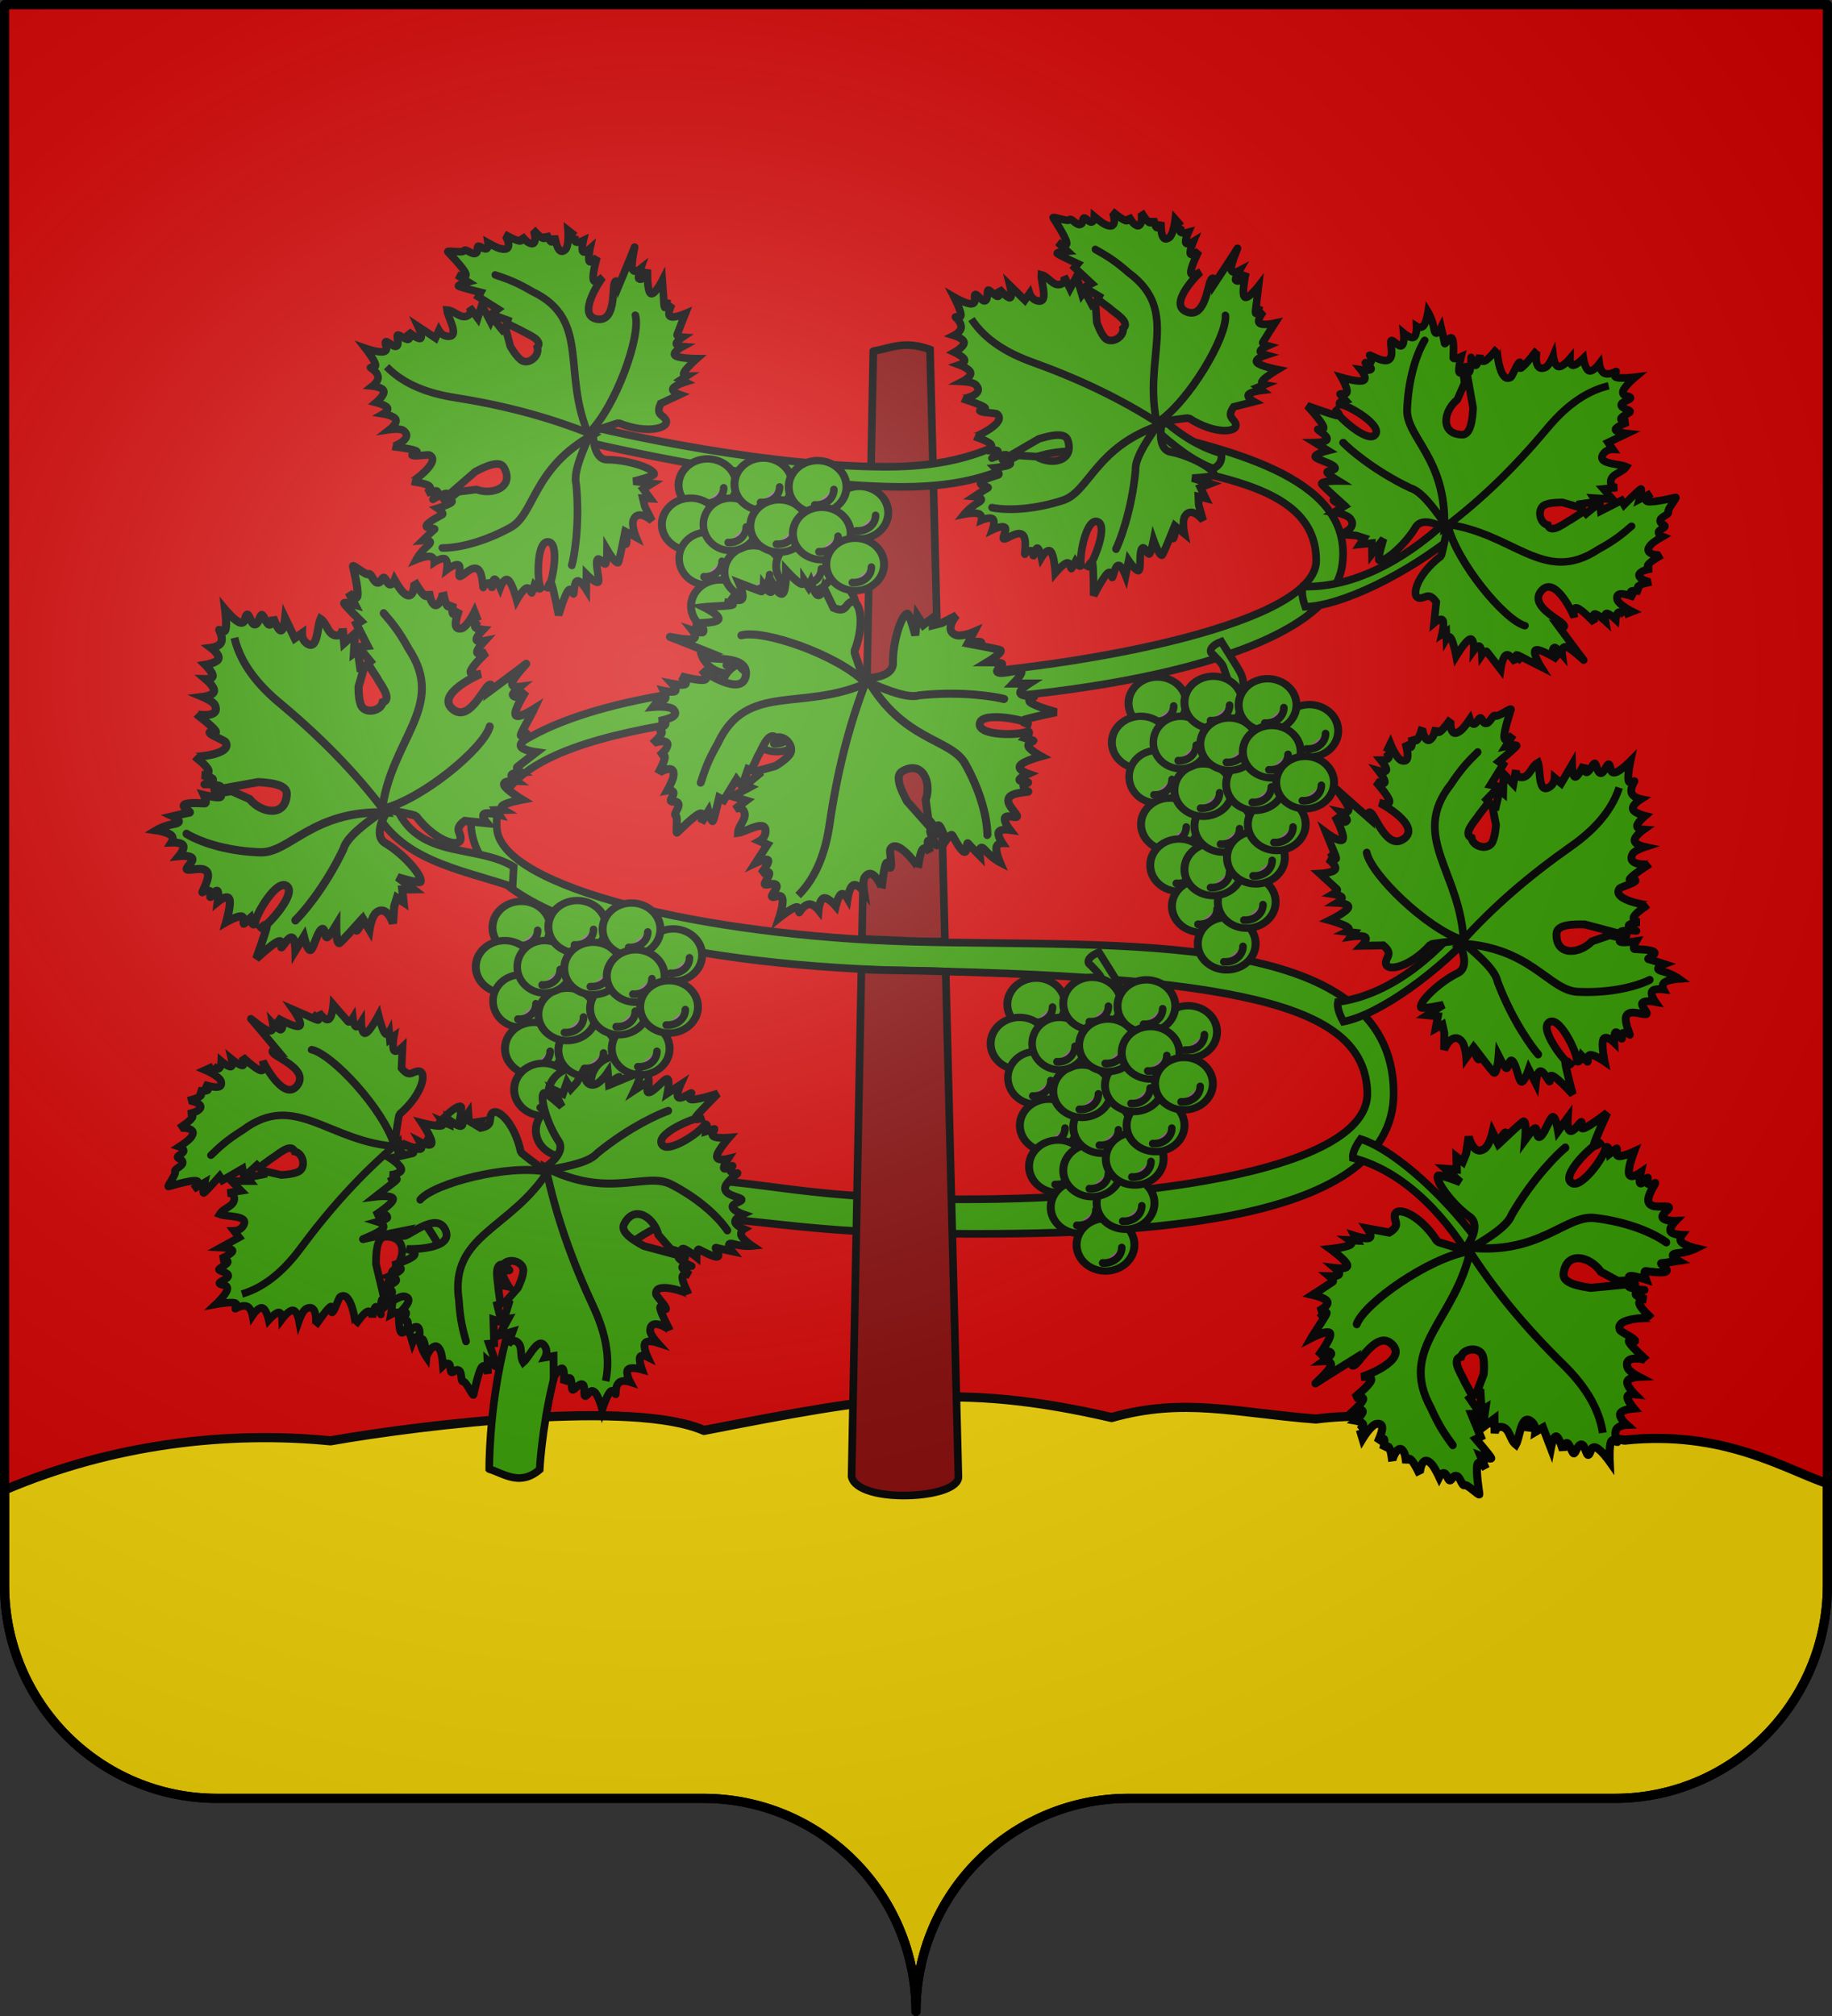 <svg xmlns="http://www.w3.org/2000/svg" xmlns:xlink="http://www.w3.org/1999/xlink" version="1.0" width="600" height="660"><rect width="100%" height="100%" fill="#333333" stroke="none"/><defs><radialGradient cx="285.186" cy="200.448" r="300" fx="285.186" fy="200.448" id="h" xlink:href="#a" gradientUnits="userSpaceOnUse" gradientTransform="matrix(1.551 0 0 1.35 -227.894 -51.264)"/><linearGradient id="a"><stop style="stop-color:#fff;stop-opacity:.314" offset="0"/><stop style="stop-color:#fff;stop-opacity:.251" offset=".19"/><stop style="stop-color:#6b6b6b;stop-opacity:.125" offset=".6"/><stop style="stop-color:#000;stop-opacity:.125" offset="1"/></linearGradient></defs><path d="M300 658.5c0-38.505 31.203-69.754 69.65-69.754h159.2c38.447 0 69.65-31.25 69.65-69.754V1.5H1.5v517.492c0 38.504 31.203 69.754 69.65 69.754h159.2c38.447 0 69.65 31.25 69.65 69.753z" style="fill:#d40000;fill-opacity:1;fill-rule:nonzero;stroke:none;stroke-width:5;stroke-linecap:round;stroke-linejoin:round;stroke-miterlimit:4;stroke-dashoffset:0;stroke-opacity:1"/><path d="M300 658.5c0-38.505 31.203-69.754 69.65-69.754h159.2c38.447 0 69.65-31.25 69.65-69.754v-33.305c-13.567-4.542-33.95-17.642-66.398-14.219-37.645-5.892-79.454-9.802-101.107-6.912-26.462-2.04-43.265-7.176-66.92-.485-50.445-11.623-76.1-6.972-133.512 4.225-22.801-10.098-91.292-2.043-122.308 3.402-33.69-3.291-71.2.951-106.755 16.097v31.197c0 38.504 31.203 69.754 69.65 69.754h159.2c38.447 0 69.65 31.25 69.65 69.753z" style="fill:#f2d207;fill-opacity:1;fill-rule:nonzero;stroke:#000;stroke-width:3;stroke-linecap:round;stroke-linejoin:round;stroke-miterlimit:4;stroke-dasharray:none;stroke-dashoffset:0;stroke-opacity:1"/><g style="fill:#390;stroke:#000;stroke-width:3.457;stroke-miterlimit:4;stroke-dasharray:none;stroke-opacity:1;display:inline" id="g"><g style="fill:#390;stroke:#000;stroke-width:3.457;stroke-miterlimit:4;stroke-dasharray:none;stroke-opacity:1"><path d="M237.125 406.36s1.441-10.401 1.8-10.705c11.158-9.482 12.944-20.572 7.942-19.455-2.122.24-3.536 2.907-6.991-1.43l.427-9.517s-2.855 2.705-3.83 1.488c-.976-1.217-.072-6.356-.072-6.356l-1.81 1.322-.286-3.117s-.984 1.917-2.198-.01c-1.213-1.929-2.657-7.701-2.657-7.701s-3.825 7.228-5.782 8.01c-1.956.78-2.044-4.884-2.044-4.884s-1.514 2.403-2.462 1.921c-.948-.482-1.329-3.85-1.329-3.85s-1.433 2.33-2.136 1.622c-.703-.707-6.713-7.696-6.713-7.696s-.456 5.826-2.114 6.672c-1.659.846-4.52-3.289-4.52-3.289s.822 2.711.112 2.94c-.71.229-2.95-2.025-2.95-2.025s6.778 4.933-.792 1.403c-7.57-3.53-8.085-3.733-8.085-3.733s4.818 6.731 2.997 7.727c-1.822.995-10.283-3.745-10.283-3.745s4.167 4.034 1.893 5.36c-.695.405-3.653-2.731-3.653-2.731s.736 3.803-1.735 3.282c-2.47-.521-9.2-6.427-8.146-5.367 1.054 1.06 12.209 14.481 12.209 14.481s-4.079-1.003-1.985 1.146c2.236 2.293 15.982 7.561 10.685 14.518-5.928 7.786-15.461-10.55-15.635-11.328 0 0 1.454 4.918-.844 4.492-2.298-.426-8.347-6.197-8.347-6.197s1.363 3.65.148 3.92-5.009-2.839-5.009-2.839.796 3.157-.379 3.39c-1.174.232-4.318-2.459-4.318-2.459s-.105 2.8-1.057 3.336c-.952.535-2.75-1.195-2.75-1.195l.176.177-3.655 1.664s5.995 2.552 7.099 4.92c1.44 4.471-4.727 2.454-7.694 1.71 0 0 2.611 1.997 1.619 2.57-.993.573-4.22.154-4.22.154s2.244 1.236 1.104 2.367c-1.14 1.131-5.665 2.157-5.665 2.157.728-.247 9.172 1.616 4.065 4.718-.958.582-4.006 1.311-4.006 1.311s2.794.14 1.757 1.768c-1.037 1.627-5.906 4.743-5.906 4.743.514-.355 9.51-.693 5.07 4.472-1.298 1.511-4.924 3.843-4.924 3.843s2.096.696 1.932 1.944c-.164 1.25-3.467 2.168-2.589 3.052.879.884 2.442.885 2.121 2.448-.321 1.562-4.12 2.767-3.406 3.8.716 1.034-3.96 7.014-2.955 6.768 1.005-.246 9.609-2.903 12.409-2.6 2.8.303-1.208 3.813-1.208 3.813l5.125-3.014s-1.158 5.119-.33 4.696c.83-.423 7.151-7.576 7.151-7.576l1.255 1.89 9.095-5.304.65 3.797 5.881-5.397 1.055 1.06 5.59-4.116c2.302-1.186 8.716-7.453 10.386-3.109 3.747.617 5.23 6.493 2.416 8.737-2.094 1.67-8.461 1.88-8.461 1.88l-7.672-1.747-.114 1.456-7.548 1.52 1.242 1.563-8.452-.017 4.393 4.418-6.217.973s3.13-.124 3.138 2.528c.01 3.624-4.872 4.133-6.66 7.126 3.35 1.319 14.494.218 10.356 5.705-1.333 1.768-3.819 1.814-3.819 1.814l2.31 2.951-8.28 4.555s5.334.26 5.299 1.56c-.035 1.3-5.44 3.64-5.44 3.64s3.428.149 3.264 1.398c-.164 1.249-4.623 2.89-3.92 3.597.703.707 4.096 1.057 4.155 2.609.058 1.551-4.8 2.713-3.92 3.597.878.884 3.895.227 3.476 2.555-.419 2.328-5.153 6.756-5.153 6.756s6.21-1.136 8.427-.635c2.216.5-.391 3.063.438 2.64.829-.423 3.27-1.818 5.2-1.054 1.93.763 2.521 4.107 2.521 4.107s2.599-3.905 4.435-3.394c1.836.512 2.91 5.441 2.91 5.441s2.919-3.27 4.435-3.394c1.517-.124 1.63 2.897 1.63 2.897s3.017-4.035 4.926-3.843c1.909.191 2.71 4.61 2.71 4.61s1.578-4.463 3.18-5.284c5.63-2.885 4.456 7.402 4.34 7.508 0 0 4.52-6.766 6.448-8.282 1.929-1.517.086 3.385 1.267 2.217 1.181-1.169 2.685-6.387 3.458-6.891 5.075-3.306 7.077 12.432 6.898 12.595 0 0 3.441-5.1 5.354-5.926 1.912-.826 2.296 2.624 2.296 2.624s.553-4.393 1.51-4.765c.958-.372 2.534 4.434 2.321 3.277-.212-1.157-.071-5.257.432-6.479.503-1.222 2.358 4.257 1.58 1.59l-4.22-17.756c.01-4.563.179-12.24 4.277-12.373 10.046-.327 9.108 10.223 3.105 15.691l-2.906 7.783 1.04 5.13s1.542-1.67 1.858-.016c.316 1.653-.595 6.629-.595 6.629s3.48-1.841 3.53-.535c.049 1.307-.074 6.996.999 8.546 1.072 1.55 3.079-3.501 3.291-2.344.213 1.156 1.955 6.993 1.955 6.993s2.163-5.365 3.178-.888c1.014 4.476 3.16 7.577 3.16 7.577s.42-4.526 1.623-6.222c1.204-1.695 3.19-.561 3.19-.561s-.408-4.103.996-4.97c1.404-.865 4.62 1.506 4.62 1.506s-.766-4.62.632-5.649c1.397-1.029 4.87 3.642 4.959 1.533.09-2.11-1.77-6.572.533-8.262 2.302-1.69 9.38 2.208 8.676 1.5-.702-.706-1.056-2.24-.626-3.143.431-.902 3.052.242 2.35-.465-.704-.707-3.114-1.875-2.636-2.651.477-.776 4.546-.454 4.546-.454s-3.482-3.817-1.366-4.83c2.117-1.013 9.833.778 9.833.778s-2.826-4.335-2.772-6.244c.055-1.909 3.693-.685 2.99-1.392l-2.46-2.474s3.68-1.011 2.287-2.099c-3.708.108-20.848-8.798-16.408-13.08 3.743-3.61 19.065 9.29 17.992 10.275 0 0-2.799-2.501-.764-2.34 2.034.16 14 3.713 14 3.713s-6.401-6.124-7.768-8.756c-1.367-2.632 3.002-1.065 2.299-1.772-.703-.707-4.62-2.604-4.38-4.092.24-1.487 5.338-1.857 5.338-1.857l-6.038-3.246s6.682-2.076 5.452-3.313c-1.23-1.237-7.48-2.261-8.939-3.964-1.458-1.703 4.334-1.611 3.104-2.848-1.23-1.237-5.197-3.343-5.197-3.343s8.942-.432 7.36-2.022c-1.58-1.59-7.68-6.47-7.68-6.47s2.712.215 2.009-.492c-.703-.707-4.658-2.486-4.658-2.486l4.121-2.767s-5.777-.505-7.533-2.55c-3.697-4.307 4.287-7.314 4.287-7.314l-7.27-.087-3.755-.948 1.747-2.956-5.375.877-.349-4.75-4.797 7.039s2.375-9.59 1.41-9.907c-2.485-.814-11.394 7.824-15.558 15.86-2.933 5.662-12.483.641-12.483.641l-1.606-2.244z" style="fill:#390;fill-opacity:1;fill-rule:evenodd;stroke:#000;stroke-width:3.457;stroke-linecap:butt;stroke-linejoin:miter;stroke-miterlimit:4;stroke-dasharray:none;stroke-opacity:1;display:inline" transform="matrix(.723 0 0 .723 -41.926 78.746)"/><g style="fill:#390;fill-opacity:1;stroke:#000;stroke-width:2.508;stroke-linecap:round;stroke-miterlimit:4;stroke-dasharray:none;stroke-opacity:1"><path d="m823.5 359-.25-.5c3.823 7.39 3.537 16.009 2 23.75-3.095 15.594-4.637 30.587-4 46.25 17.365-15.279 31.48-10.058 38.5-16.25 6.708-5.916 12.04-13.09 14.25-19" style="fill:none;fill-opacity:1;fill-rule:evenodd;stroke:#000;stroke-width:2.508;stroke-linecap:round;stroke-linejoin:miter;stroke-miterlimit:4;stroke-dasharray:none;stroke-opacity:1" transform="matrix(.69 .694 .749 -.687 -757.33 98.604)"/><path d="M822.25 427.75C805.49 412.69 785.198 417.046 783 396c-1.205-6.077-1.095-9.522-1-13" style="fill:none;fill-opacity:1;fill-rule:evenodd;stroke:#000;stroke-width:2.508;stroke-linecap:round;stroke-linejoin:miter;stroke-miterlimit:4;stroke-dasharray:none;stroke-opacity:1" transform="matrix(.69 .694 .749 -.687 -757.33 98.604)"/><path d="M821 427.25c-11.489 5.633-36.334 6.472-42.25 2.75M822.5 427.5c6.914-.748 13.286-1.135 16.25.75 12.541 5.21 23.661 6.477 26 6.5" style="fill:#390;fill-opacity:1;fill-rule:evenodd;stroke:#000;stroke-width:2.508;stroke-linecap:round;stroke-linejoin:miter;stroke-miterlimit:4;stroke-dasharray:none;stroke-opacity:1" transform="matrix(.69 .694 .749 -.687 -757.33 98.604)"/></g></g></g><path d="m286.012 114.977-3.712 192.41c11.592.41 18.806 1 27.176.811l-4.88-193.767c-8.353-3.055-12.94-.46-18.584.546z" style="fill:#850606;fill-rule:evenodd;stroke:#000;stroke-width:2.5;stroke-linecap:butt;stroke-linejoin:miter;stroke-miterlimit:4;stroke-dasharray:none;stroke-opacity:1"/><path d="M160.235 480.948s-.592-72.586 37.107-87.309c37.22-14.536 41.984-2.723 103.543-1.19 68.3 1.7 147.931-8.53 146.934-34.939-1.004-26.579-35.033-37.529-148.52-39.677-67.722-1.282-141.694-14.857-144.951-46.484-5.46-53.024 136.773-49.08 145.795-49.594 58.847-3.383 130.868-18.226 130.926-38.172.072-24.78-33.463-27.86-66.385-34.409-32.923-6.548-28.558 11.096-72.758 10.186-44.2-.909-104.043-15.642-104.043-15.642l2.91-4.73s54.205 13.642 98.95 13.824c44.746.182 42.564-21.1 80.034-13.096 37.47 8.003 73.397 17.996 69.847 45.11-3.657 27.925-72.196 42.284-136.321 45.11-68.268 3.007-143.944 9.139-140.54 41.632 1.996 19.067 67.57 34.824 135.888 36.732 66.768 1.865 157.323-5.06 157.79 49.375.38 44.827-90.31 47.05-155.416 46.119-64.315-.92-74.932-13.906-98.396 6.466-23.465 20.372-25.874 70.86-25.874 70.86-6.42 5.418-11.287 1.525-16.52-.172z" style="fill:#390;fill-rule:evenodd;stroke:#000;stroke-width:2.5;stroke-linecap:butt;stroke-linejoin:miter;stroke-miterlimit:4;stroke-dasharray:none;stroke-opacity:1"/><use transform="translate(-107.682 -169.996)" width="1" height="1" xlink:href="#b"/><path d="M122.038 263.767c8.385 17.815 28.259 20.693 45.837 26.557l.364-6.548c-13.553-8.303-34.893-1.033-40.38-25.466l-5.821 5.457zM484.807 302.84c-13.487 15.35-33.232 29.441-44.833 31.625-1.492-2.73-2.11-4.91-1.791-6.444 15.421-2.013 30.639-13.117 42.637-28.59l3.987 3.41zM486.37 409.646c-11.561-16.847-29.486-33.192-40.744-36.743-1.806 2.532-2.68 4.623-2.546 6.185 15.07 3.837 28.856 16.675 38.925 33.468l4.365-2.91zM476.902 174.832c-15.826 12.923-37.62 23.578-49.42 23.825-1.024-2.937-1.275-5.19-.708-6.65 15.542.548 32.377-7.903 46.756-21.194l3.372 4.019zM363.034 326.58c-3.636-8.571-1.063-5.619-5.761-10.54-1.948-1.153-.275-3.204 2.646-4.271 7.966 12.834 6.72 9.835 7.495 16.273l-4.38-1.463z" style="fill:#390;fill-rule:evenodd;stroke:#000;stroke-width:2.5;stroke-linecap:butt;stroke-linejoin:miter;stroke-miterlimit:4;stroke-dasharray:none;stroke-opacity:1"/><g transform="matrix(2.037 0 0 2.037 -406.545 -853.142)" id="b"><use transform="translate(6.708 4.159)" width="1" height="1" xlink:href="#c"/><g style="stroke:#000;stroke-width:1.879;stroke-miterlimit:4;stroke-dasharray:none;stroke-opacity:1" id="d"><path d="M365.343 589.46a6.842 6.708 0 1 1 .011.004" style="opacity:1;fill:#390;fill-opacity:1;fill-rule:evenodd;stroke:#000;stroke-width:1.879;stroke-linecap:round;stroke-linejoin:round;stroke-miterlimit:4;stroke-dasharray:none;stroke-opacity:1" transform="matrix(.679 0 0 .628 116.503 214.014)"/><path d="M367.456 581.128a1.945 1.677 0 0 1-2.125 1.678" transform="matrix(1.446 0 0 1.477 -162.538 -277.64)" style="opacity:1;fill:#a14f98;fill-opacity:1;fill-rule:evenodd;stroke:#000;stroke-width:.84;stroke-linecap:round;stroke-linejoin:round;stroke-miterlimit:4;stroke-dasharray:none;stroke-opacity:1"/></g><use transform="translate(-2.683 6.305)" width="1" height="1" xlink:href="#d"/><use transform="matrix(.946 0 0 1 19.615 11.806)" width="1" height="1" xlink:href="#d"/><use transform="translate(2.012 19.453)" width="1" height="1" xlink:href="#d"/><use transform="translate(3.488 26.026)" width="1" height="1" xlink:href="#d"/><use transform="translate(6.976 32.6)" width="1" height="1" xlink:href="#d"/><use transform="translate(11.135 38.637)" width="1" height="1" xlink:href="#d"/><use transform="translate(14.355 31.93)" width="1" height="1" xlink:href="#d"/><use transform="translate(8.989 26.697)" width="1" height="1" xlink:href="#d"/><use transform="translate(10.598 19.721)" width="1" height="1" xlink:href="#d"/><use transform="translate(7.379 13.952)" width="1" height="1" xlink:href="#d"/><use transform="matrix(.946 0 0 1 23.505 6.305)" width="1" height="1" xlink:href="#d"/><use transform="translate(8.989 -.134)" id="e" x="0" y="0" width="1" height="1" xlink:href="#d"/><use transform="translate(15.83 24.819)" width="1" height="1" xlink:href="#d"/><use transform="translate(19.184 19.453)" width="1" height="1" xlink:href="#d"/><use transform="translate(15.696 13.013)" width="1" height="1" xlink:href="#d"/><use transform="translate(11.538 6.574)" width="1" height="1" xlink:href="#d"/><use transform="translate(8.72 .402)" id="c" x="0" y="0" width="1" height="1" xlink:href="#e"/><use transform="translate(18.38 7.781)" width="1" height="1" xlink:href="#d"/><use transform="translate(23.746 12.745)" width="1" height="1" xlink:href="#d"/></g><path d="M403.098 224.866c-3.635-8.57-1.063-5.617-5.761-10.54-1.948-1.152-.275-3.203 2.646-4.27 7.966 12.834 6.72 9.835 7.495 16.273l-4.38-1.463z" style="fill:#390;fill-rule:evenodd;stroke:#000;stroke-width:2.5;stroke-linecap:butt;stroke-linejoin:miter;stroke-miterlimit:4;stroke-dasharray:none;stroke-opacity:1"/><use transform="translate(39.691 -98.578)" id="f" x="0" y="0" width="1" height="1" xlink:href="#b"/><use transform="translate(-208.32 73.434)" width="1" height="1" xlink:href="#f"/><path d="m282.116 317.353-3.21 166.04c1.822 9.043 35.347 7.512 34.983 0l-4.158-165.348c-10.626-.395-19.124-.269-27.615-.692z" style="fill:#850606;fill-rule:evenodd;stroke:#000;stroke-width:2.5;stroke-linecap:butt;stroke-linejoin:miter;stroke-miterlimit:4;stroke-dasharray:none;stroke-opacity:1"/><path d="M357.378 115.814c11.213 17.081 28.799 33.79 39.981 37.572 2.789-1.331 2.775-3.404 2.673-4.968-14.99-4.145-28.508-18.427-38.23-35.424l-4.424 2.82z" style="fill:#390;fill-rule:evenodd;stroke:#000;stroke-width:2.5;stroke-linecap:butt;stroke-linejoin:miter;stroke-miterlimit:4;stroke-dasharray:none;stroke-opacity:1"/><use transform="rotate(-82.107 316.16 205.673) scale(1.059)" width="1" height="1" xlink:href="#g"/><use transform="matrix(.486 -.898 .898 .486 -220.57 317.382)" width="1" height="1" xlink:href="#g"/><use transform="matrix(-.027 1.026 1.026 .027 97.784 165.135)" width="1" height="1" xlink:href="#g"/><use transform="rotate(93.21 194.917 326.234) scale(1.064)" width="1" height="1" xlink:href="#g"/><use transform="rotate(-28.256 -127.375 14.245) scale(1.048)" width="1" height="1" xlink:href="#g"/><use transform="rotate(62.389 353.624 310.989)" width="1" height="1" xlink:href="#g"/><use transform="rotate(73.232 413.451 424.832)" width="1" height="1" xlink:href="#g"/><use transform="rotate(-176.676 298.73 268.485)" width="1" height="1" xlink:href="#g"/><path d="M1.5 1.5V518.99c0 38.505 31.203 69.755 69.65 69.755h159.2c38.447 0 69.65 31.25 69.65 69.754 0-38.504 31.203-69.754 69.65-69.754h159.2c38.447 0 69.65-31.25 69.65-69.755V1.5H1.5z" style="fill:url(#h);fill-opacity:1;fill-rule:evenodd;stroke:none;stroke-width:3;stroke-linecap:butt;stroke-linejoin:miter;stroke-miterlimit:4;stroke-dasharray:none;stroke-opacity:1"/><path d="M300 658.5c0-38.504 31.203-69.754 69.65-69.754h159.2c38.447 0 69.65-31.25 69.65-69.753V1.5H1.5v517.493c0 38.504 31.203 69.753 69.65 69.753h159.2c38.447 0 69.65 31.25 69.65 69.754z" style="fill:none;fill-opacity:1;fill-rule:nonzero;stroke:#000;stroke-width:3;stroke-linecap:round;stroke-linejoin:round;stroke-miterlimit:4;stroke-dasharray:none;stroke-dashoffset:0;stroke-opacity:1"/></svg>
